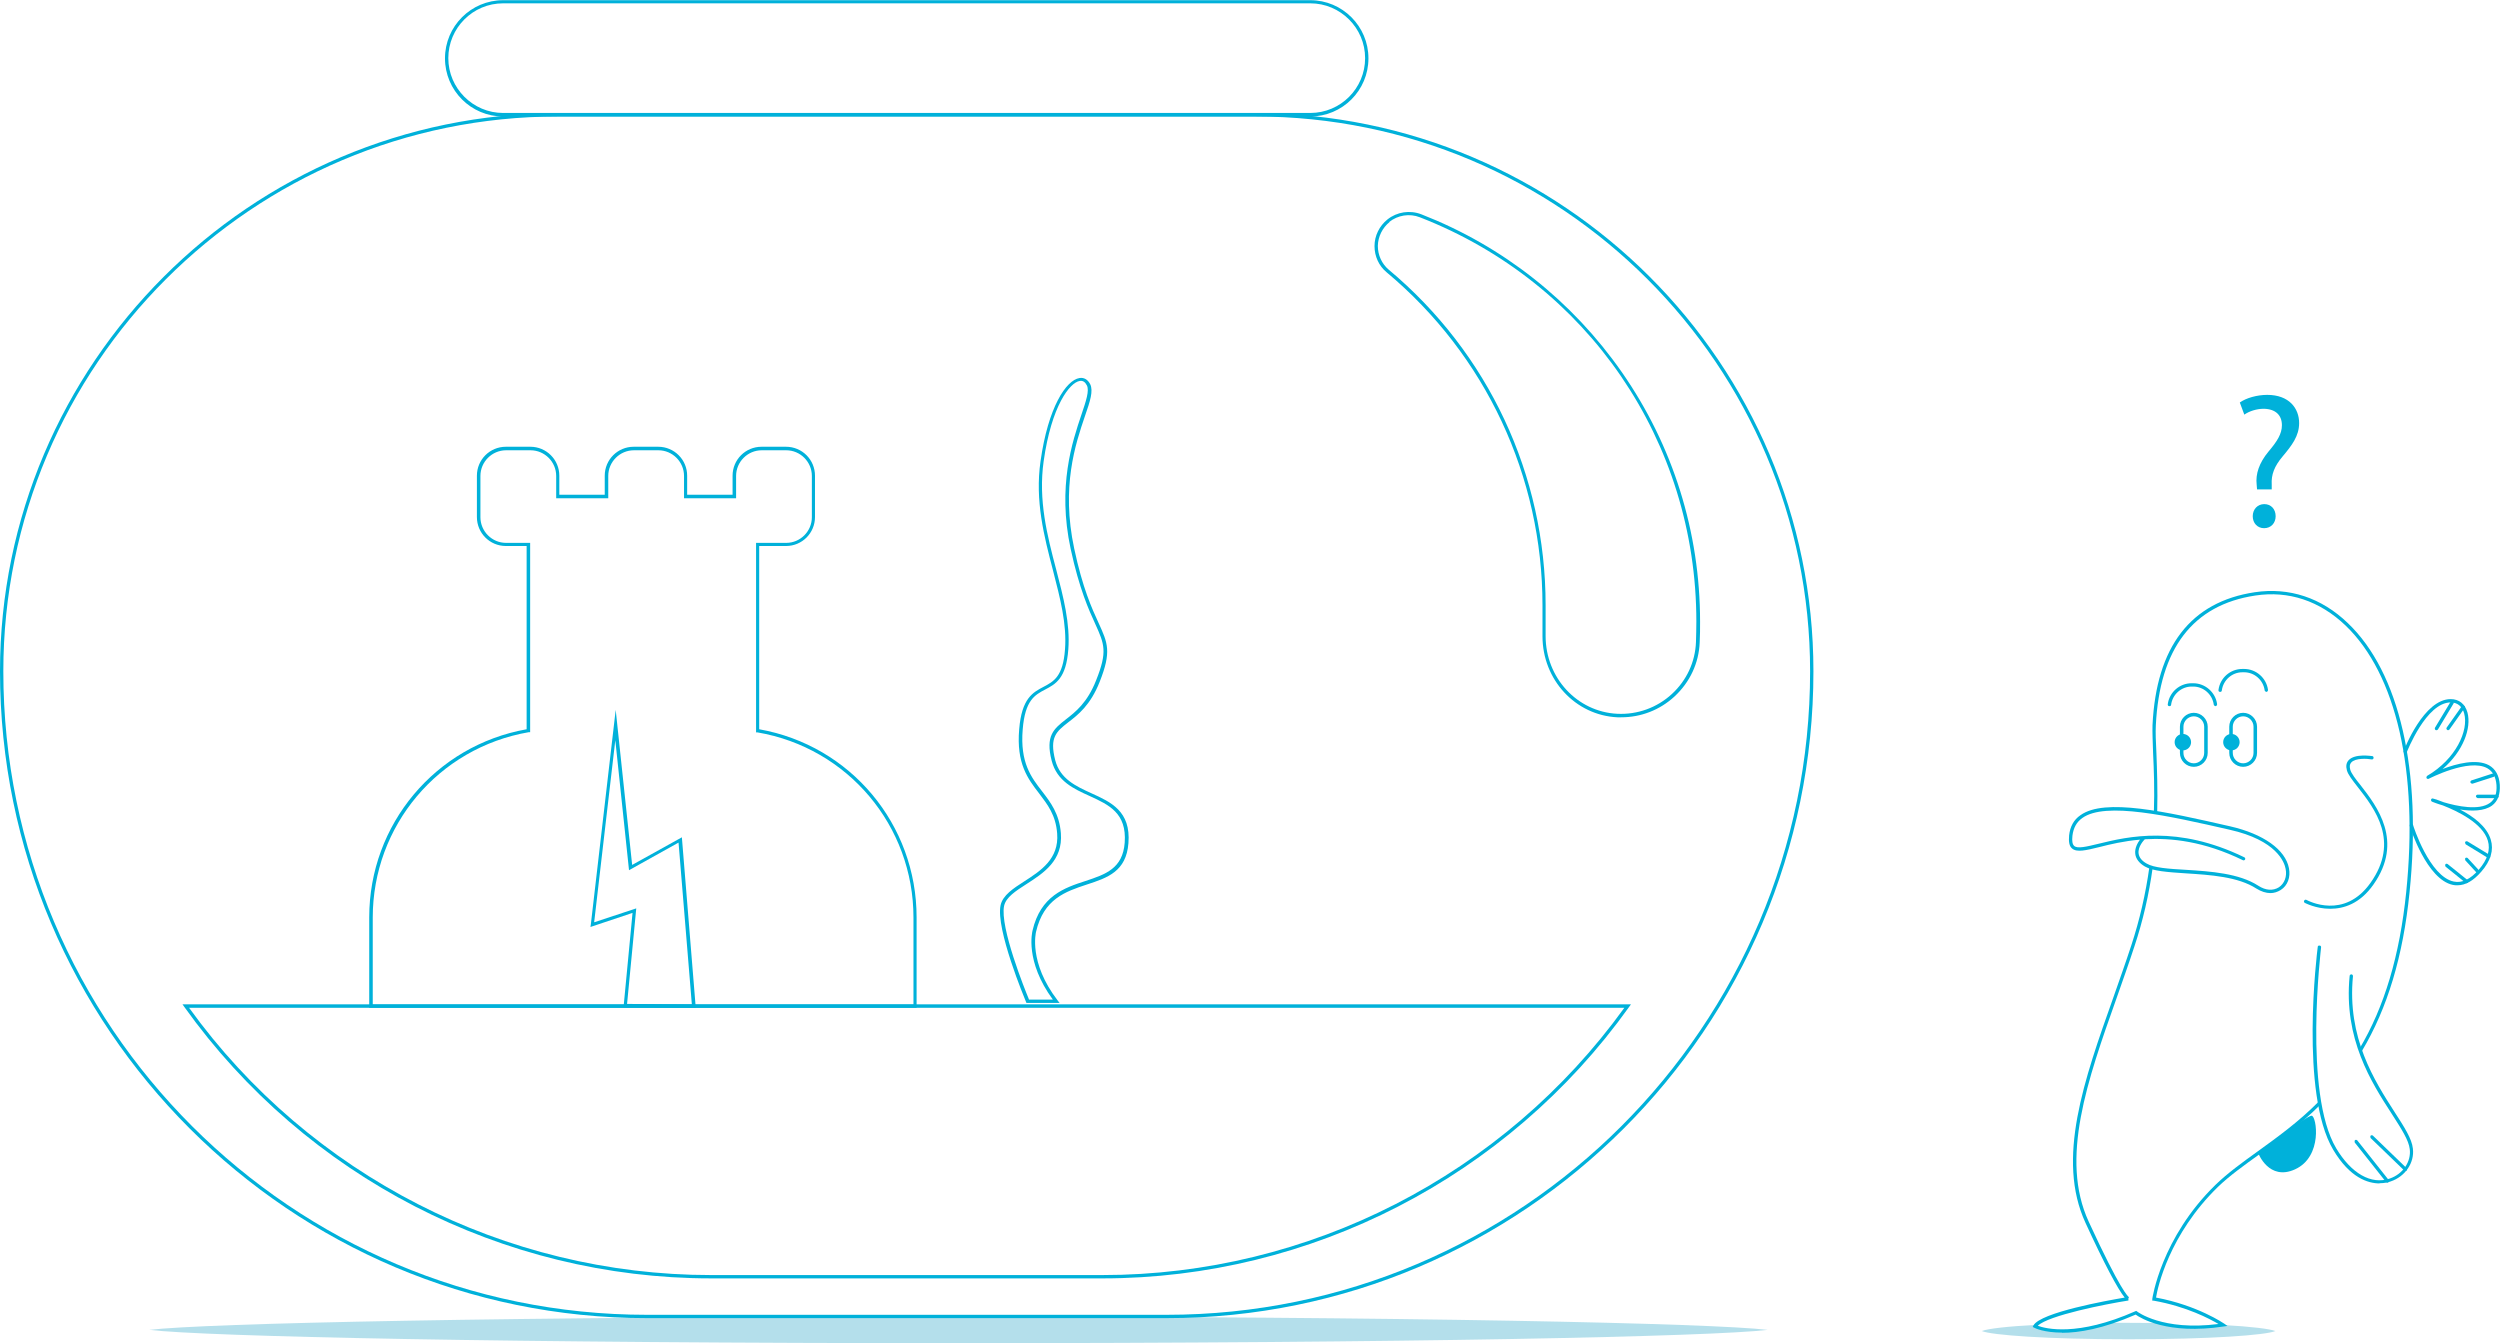 <?xml version="1.0" encoding="UTF-8"?><svg xmlns="http://www.w3.org/2000/svg" viewBox="0 0 127.7 68.6"><defs><style>.d{fill:#00b1da;}.e{fill:#b4dfeb;}</style></defs><g id="a"/><g id="b"><g id="c"><g><path class="e" d="M113.54,67.68c-1.08,.31-2.2,.14-3.05-.1-.55,0-1.14-.01-1.75-.01-.4,0-.79,0-1.17,0-2.96,.88-3.62,.18-3.62,.18l.15-.08c-1.57,.08-2.58,.2-2.87,.32,.51,.21,3.34,.42,7.5,.42s6.99-.21,7.5-.42c-.28-.11-1.23-.23-2.7-.31Z"/><path class="e" d="M7.63,67.93c2.82,.34,18.38,.68,41.33,.68s38.51-.34,41.33-.68c-2.82-.34-18.38-.68-41.33-.68s-38.51,.34-41.33,.68Z"/><path class="d" d="M59.59,67.33h-26.55C14.82,67.33,0,52.51,0,34.29,0,18.57,12.79,5.78,28.51,5.78h35.61c15.72,0,28.51,12.79,28.51,28.51,0,18.22-14.82,33.04-33.04,33.04ZM28.51,5.95C12.88,5.95,.17,18.66,.17,34.29c0,18.13,14.75,32.87,32.87,32.87h26.55c18.13,0,32.87-14.75,32.87-32.87,0-15.63-12.71-28.34-28.34-28.34H28.51Z"/><path class="d" d="M66.94,5.95H25.7c-1.64,0-2.97-1.33-2.97-2.97s1.33-2.97,2.97-2.97h41.23c1.64,0,2.97,1.33,2.97,2.97s-1.33,2.97-2.97,2.97ZM25.7,.17c-1.55,0-2.8,1.26-2.8,2.8s1.26,2.8,2.8,2.8h41.23c1.55,0,2.8-1.26,2.8-2.8s-1.26-2.8-2.8-2.8H25.7Z"/><path class="d" d="M46.83,51.48H18.86v-4.62c0-4.75,3.38-8.78,8.04-9.61v-9.36h-1.06c-.82,0-1.48-.66-1.48-1.48v-2.11c0-.82,.66-1.48,1.48-1.48h1.25c.82,0,1.48,.66,1.48,1.48v.97h2.32v-.97c0-.82,.66-1.48,1.48-1.48h1.25c.82,0,1.48,.66,1.48,1.48v.97h2.32v-.97c0-.82,.66-1.48,1.48-1.48h1.25c.82,0,1.48,.66,1.48,1.48v2.11c0,.82-.66,1.48-1.48,1.48h-1.37v9.36c4.67,.83,8.04,4.86,8.04,9.61v4.62Zm-27.8-.17h27.63v-4.44c0-4.69-3.35-8.67-7.97-9.46h-.07v-9.68h1.54c.72,0,1.31-.59,1.31-1.31v-2.11c0-.72-.59-1.31-1.31-1.31h-1.25c-.72,0-1.31,.59-1.31,1.31v1.14h-2.66v-1.14c0-.72-.59-1.31-1.31-1.31h-1.25c-.72,0-1.31,.59-1.31,1.31v1.14h-2.66v-1.14c0-.72-.59-1.31-1.31-1.31h-1.25c-.72,0-1.31,.59-1.31,1.31v2.11c0,.72,.59,1.31,1.31,1.31h1.23v9.67h-.07c-4.62,.8-7.97,4.78-7.97,9.47v4.44Z"/><path class="d" d="M54.13,51.23h-1.7l-.02-.05c-.06-.15-1.56-3.73-1.3-4.94,.11-.51,.65-.86,1.21-1.22,.84-.54,1.78-1.15,1.68-2.44-.07-.95-.49-1.48-.92-2.05-.58-.75-1.17-1.53-1.02-3.28,.13-1.59,.7-1.88,1.25-2.17,.51-.27,.99-.52,1.09-1.91,.1-1.29-.25-2.62-.61-4.02-.46-1.76-.93-3.57-.64-5.59,.39-2.77,1.31-4.14,1.99-4.25,.23-.04,.43,.08,.55,.32,.16,.34,0,.85-.27,1.62-.49,1.44-1.22,3.62-.55,6.77,.43,2.02,.9,3.05,1.25,3.81,.47,1.03,.66,1.46,.05,3-.47,1.19-1.1,1.68-1.61,2.07-.6,.47-.96,.75-.66,1.93,.25,.96,1.06,1.33,1.85,1.69,.99,.45,2.02,.91,1.89,2.55-.11,1.45-1.08,1.77-2.12,2.11-1.09,.36-2.21,.73-2.6,2.42,0,.02-.4,1.55,1.11,3.51l.11,.14Zm-1.59-.17h1.24c-1.44-1.97-1.05-3.46-1.04-3.52,.41-1.78,1.63-2.19,2.71-2.54,1.02-.34,1.9-.63,2-1.96,.11-1.51-.81-1.93-1.79-2.38-.82-.37-1.67-.76-1.94-1.8-.33-1.28,.11-1.63,.72-2.11,.49-.38,1.1-.85,1.55-2,.59-1.47,.42-1.85-.04-2.87-.33-.72-.82-1.8-1.26-3.84-.69-3.2,.09-5.49,.55-6.86,.24-.71,.41-1.22,.28-1.49-.09-.18-.21-.26-.37-.23-.5,.08-1.44,1.26-1.84,4.1-.28,1.99,.18,3.79,.64,5.53,.37,1.42,.72,2.76,.62,4.08-.11,1.49-.65,1.77-1.18,2.05-.53,.28-1.03,.54-1.15,2.04-.14,1.69,.43,2.44,.99,3.16,.43,.56,.88,1.14,.96,2.14,.11,1.4-.89,2.04-1.76,2.6-.56,.36-1.04,.67-1.14,1.11-.23,1.08,1.08,4.33,1.27,4.78Z"/><path class="d" d="M56.31,65.3h-19.99c-10.65,0-20.7-5.18-26.9-13.86l-.1-.14H83.31l-.1,.14c-6.2,8.68-16.26,13.86-26.9,13.86ZM9.66,51.48c6.17,8.55,16.13,13.65,26.66,13.65h19.99c10.53,0,20.49-5.1,26.66-13.65H9.66Z"/><path class="d" d="M82.81,36.64c-.06,0-.13,0-.19,0-2.15-.1-3.83-1.92-3.83-4.14v-1.58c0-6.58-2.9-12.78-7.96-17.01-.4-.33-.62-.82-.62-1.34,0-.53,.25-1.03,.66-1.36h0c.49-.39,1.15-.49,1.74-.26,4.15,1.62,7.69,4.41,10.24,8.07,2.61,3.75,3.99,8.16,3.99,12.74,0,.35,0,.7-.02,1.05-.04,1.06-.5,2.04-1.29,2.77-.75,.69-1.71,1.06-2.72,1.06Zm-11.83-25.3h0c-.37,.3-.59,.75-.6,1.22,0,.47,.2,.91,.55,1.21,5.1,4.26,8.02,10.5,8.02,17.14v1.58c0,2.13,1.61,3.87,3.66,3.97,1.03,.05,2.03-.31,2.79-1.01,.75-.69,1.19-1.63,1.23-2.65,.01-.35,.02-.7,.02-1.05,0-9.2-5.54-17.31-14.12-20.65-.53-.21-1.13-.11-1.57,.24Z"/><g><path class="d" d="M121.56,60.45c-.61,0-1.53-.29-2.38-1.72-1.71-2.88-.83-10.06-.79-10.36,0-.05,.04-.08,.1-.07,.05,0,.08,.05,.07,.1,0,.07-.91,7.42,.77,10.25,.77,1.29,1.79,1.88,2.74,1.55,.67-.23,1.1-.86,1.02-1.5-.05-.46-.43-1.04-.91-1.79-1.05-1.62-2.48-3.85-2.16-7.06,0-.05,.05-.08,.09-.08,.05,0,.08,.05,.08,.09-.31,3.15,1.1,5.35,2.13,6.95,.49,.76,.88,1.36,.93,1.86,.09,.72-.39,1.43-1.14,1.68-.11,.04-.31,.09-.57,.09Z"/><path class="d" d="M125.52,45.22c-.08,0-.15,0-.23-.02-1.33-.28-2.17-2.9-2.2-3.01-.01-.05,.01-.09,.06-.11,.05-.01,.09,.01,.11,.06,0,.03,.84,2.64,2.08,2.89,.42,.09,.85-.12,1.28-.61,.44-.51,.6-1.01,.46-1.48-.27-.9-1.56-1.51-2.3-1.8-.31-.09-.52-.18-.55-.19-.04-.02-.06-.06-.05-.11,.01-.04,.06-.07,.1-.05,.03,0,.25,.07,.55,.19,.67,.2,1.8,.44,2.36,.03,.25-.18,.36-.49,.33-.91-.03-.41-.19-.7-.47-.86-.94-.52-2.97,.53-2.99,.54-.04,.02-.09,0-.11-.03-.02-.04,0-.09,.03-.12,1.47-.86,2.13-2.32,1.89-3.19-.1-.36-.34-.56-.69-.56-1.25,0-2.23,2.52-2.24,2.54-.02,.04-.07,.07-.11,.05-.04-.02-.07-.07-.05-.11,.04-.11,1.03-2.65,2.4-2.65,.43,0,.74,.25,.86,.69,.21,.79-.22,1.98-1.27,2.88,.71-.27,1.73-.54,2.37-.19,.33,.19,.52,.52,.55,1,.03,.48-.1,.84-.4,1.06-.4,.29-1.04,.29-1.63,.2,.67,.35,1.37,.86,1.57,1.54,.16,.53,0,1.08-.49,1.64-.4,.46-.8,.69-1.21,.69Z"/><path class="d" d="M121.95,60.41s-.05-.01-.07-.03l-1.6-2.02s-.02-.09,.01-.12c.04-.03,.09-.02,.12,.01l1.6,2.02s.02,.09-.01,.12c-.02,.01-.03,.02-.05,.02Z"/><path class="d" d="M122.87,59.81s-.04,0-.06-.02l-1.72-1.66s-.03-.09,0-.12c.03-.03,.09-.03,.12,0l1.72,1.66s.03,.09,0,.12c-.02,.02-.04,.03-.06,.03Z"/><path class="d" d="M119.02,46.42c-.73,0-1.28-.3-1.29-.3-.04-.02-.06-.08-.03-.12,.02-.04,.08-.06,.12-.03,.08,.04,1.92,1.03,3.27-.88,1.5-2.12,.21-3.78-.65-4.88-.28-.36-.5-.64-.56-.86-.06-.22-.03-.39,.09-.52,.32-.35,1.16-.21,1.2-.21,.05,0,.08,.05,.07,.1,0,.05-.05,.08-.1,.07-.22-.04-.83-.08-1.04,.16-.08,.09-.09,.2-.05,.36,.05,.19,.27,.48,.53,.8,.83,1.07,2.22,2.86,.65,5.08-.69,.98-1.52,1.23-2.2,1.23Z"/><path class="d" d="M115.98,45.62c-.23,0-.48-.08-.72-.23-.94-.61-2.36-.7-3.62-.78-.9-.06-1.67-.11-2.08-.35-.29-.17-.46-.39-.49-.64-.04-.3,.13-.58,.24-.73-.83,.07-1.53,.24-2.08,.38-.69,.17-1.15,.28-1.39,.07-.14-.12-.18-.33-.15-.67,.05-.45,.24-.8,.58-1.03,1.24-.89,4.36-.18,7.65,.57,1.7,.39,2.82,1.19,3,2.14,.09,.46-.07,.89-.42,1.11-.16,.1-.34,.16-.53,.16Zm-6.43-2.74s0,.01-.02,.02c0,0-.34,.34-.29,.7,.03,.2,.16,.37,.41,.51,.37,.22,1.13,.27,2,.32,1.28,.08,2.72,.18,3.7,.81,.38,.25,.76,.27,1.06,.08,.28-.19,.42-.55,.34-.94-.06-.33-.45-1.46-2.87-2-3.11-.71-6.33-1.44-7.51-.6-.3,.21-.46,.51-.51,.91-.03,.27,0,.44,.09,.52,.17,.15,.62,.04,1.24-.11,1.51-.37,4.03-.97,7.45,.69,.04,.02,.06,.07,.04,.11s-.07,.06-.11,.04c-1.99-.97-3.67-1.15-5.02-1.07Z"/><path class="d" d="M114.58,39.17c-.39,0-.71-.32-.71-.71v-1.34c0-.39,.32-.71,.71-.71s.71,.32,.71,.71v1.34c0,.39-.32,.71-.71,.71Zm0-2.58c-.29,0-.53,.24-.53,.53v1.34c0,.29,.24,.53,.53,.53s.53-.24,.53-.53v-1.34c0-.29-.24-.53-.53-.53Z"/><path class="d" d="M112.06,39.17c-.39,0-.71-.32-.71-.71v-1.34c0-.39,.32-.71,.71-.71s.71,.32,.71,.71v1.34c0,.39-.32,.71-.71,.71Zm0-2.58c-.29,0-.53,.24-.53,.53v1.34c0,.29,.24,.53,.53,.53s.53-.24,.53-.53v-1.34c0-.29-.24-.53-.53-.53Z"/><path class="d" d="M115.76,35.34s-.08-.03-.08-.07c-.07-.53-.52-.93-1.05-.93h-.09c-.53,0-.98,.4-1.05,.93,0,.05-.05,.08-.1,.07-.05,0-.08-.05-.07-.1,.08-.61,.6-1.07,1.22-1.07h.09c.61,0,1.14,.46,1.22,1.07,0,.05-.03,.09-.07,.1h-.01Z"/><path class="d" d="M113.16,36.07s-.08-.03-.08-.07c-.07-.53-.52-.93-1.05-.93h-.08c-.53,0-.98,.4-1.05,.93,0,.05-.05,.08-.1,.07-.05,0-.08-.05-.07-.1,.08-.61,.6-1.07,1.22-1.07h.08c.61,0,1.14,.46,1.22,1.07,0,.05-.03,.09-.07,.1h-.01Z"/><path class="d" d="M115.35,58.9s.54,1.44,1.88,.83c1.43-.65,1.1-2.72,.85-2.74s-2.72,1.91-2.72,1.91Z"/><path class="d" d="M105.33,68.07c-.93,0-1.39-.23-1.42-.25l-.08-.04,.04-.08c.37-.66,3.77-1.27,4.66-1.42-.35-.42-1.06-1.76-2-3.81-1.51-3.27-.08-7.3,1.43-11.55,.3-.86,.62-1.75,.91-2.64,.42-1.28,.73-2.62,.92-3.99l.17,.02c-.19,1.38-.5,2.73-.93,4.02-.29,.89-.61,1.78-.91,2.64-1.5,4.22-2.91,8.22-1.43,11.43,1.63,3.54,2.02,3.84,2.06,3.86l-.03,.05v.12c-1.14,.18-4.09,.76-4.63,1.29,.4,.15,2.02,.57,4.98-.74l.05-.02,.04,.03s1.29,1.01,4.16,.64c-.44-.26-1.62-.89-3.3-1.19h-.08v-.1s.44-3.11,3.24-5.83c.6-.58,1.34-1.12,2.12-1.68,.98-.71,2.09-1.5,3.13-2.55l.12,.12c-1.05,1.06-2.17,1.86-3.15,2.57-.78,.56-1.52,1.09-2.11,1.66-2.5,2.44-3.08,5.15-3.16,5.65,2.13,.4,3.46,1.32,3.48,1.33l.17,.12-.21,.03c-2.85,.43-4.23-.43-4.48-.61-1.67,.73-2.91,.93-3.76,.93Z"/><path class="d" d="M120.66,53.68l-.15-.09c1.29-2.16,2.07-4.79,2.4-8.03,.63-6.16-.5-11.12-3.1-13.61-1.32-1.26-2.91-1.79-4.61-1.53-3.19,.48-4.89,2.71-5.08,6.64-.02,.35,0,.82,.03,1.41,.03,.83,.07,1.85,.04,3.04h-.17c.04-1.19,0-2.21-.04-3.04-.02-.6-.04-1.07-.03-1.42,.19-4.02,1.95-6.31,5.23-6.8,1.75-.26,3.4,.28,4.75,1.58,2.64,2.52,3.79,7.53,3.15,13.75-.33,3.27-1.13,5.92-2.43,8.1Z"/><path class="d" d="M127.12,43.83s-.03,0-.04-.01l-1.13-.69s-.05-.08-.03-.12c.02-.04,.08-.05,.12-.03l1.13,.69s.05,.08,.03,.12c-.02,.03-.04,.04-.07,.04Z"/><path class="d" d="M126.56,44.6s-.05,0-.06-.03l-.57-.62s-.03-.09,0-.12c.03-.03,.09-.03,.12,0l.57,.62s.03,.09,0,.12c-.02,.01-.04,.02-.06,.02Z"/><path class="d" d="M125.99,45.11s-.04,0-.05-.02l-1.02-.82s-.04-.08-.01-.12c.03-.04,.08-.04,.12-.01l1.02,.82s.04,.08,.01,.12c-.02,.02-.04,.03-.07,.03Z"/><path class="d" d="M126.27,40.03s-.07-.02-.08-.06c-.01-.05,.01-.09,.06-.11l1.08-.35s.09,.01,.11,.06c.01,.05-.01,.09-.06,.11l-1.08,.35s-.02,0-.03,0Z"/><path class="d" d="M127.54,40.77h-.98s-.09-.04-.09-.09,.04-.09,.09-.09h.98s.09,.04,.09,.09-.04,.09-.09,.09Z"/><path class="d" d="M124.45,37.3s-.03,0-.04-.01c-.04-.02-.05-.08-.03-.12l.8-1.33s.08-.05,.12-.03c.04,.02,.05,.08,.03,.12l-.8,1.33s-.04,.04-.07,.04Z"/><path class="d" d="M125.05,37.3s-.03,0-.05-.02c-.04-.03-.05-.08-.02-.12l.77-1.09s.08-.05,.12-.02c.04,.03,.05,.08,.02,.12l-.77,1.09s-.04,.04-.07,.04Z"/></g><circle class="d" cx="111.5" cy="37.91" r=".42"/><circle class="d" cx="113.98" cy="37.91" r=".42"/><path class="d" d="M115.29,25l-.02-.25c-.06-.53,.12-1.1,.61-1.69,.44-.52,.68-.9,.68-1.34,0-.5-.31-.83-.93-.84-.35,0-.74,.12-.99,.3l-.23-.62c.32-.23,.88-.39,1.4-.39,1.12,0,1.63,.69,1.63,1.44,0,.66-.37,1.14-.84,1.7-.43,.51-.59,.94-.56,1.44v.25h-.75Zm-.22,1.37c0-.36,.25-.62,.59-.62s.58,.25,.58,.62c0,.34-.23,.61-.59,.61-.34,0-.58-.26-.58-.61Z"/><path class="d" d="M35.53,51.48l-3.68-.03,.46-4.82-2.15,.72,.02-.13,1.27-10.96,.84,7.92,2.54-1.41,.71,8.72Zm-3.5-.2l3.31,.03-.68-8.27-2.53,1.41-.7-6.64-1.08,9.3,2.15-.71-.47,4.89Z"/></g></g></g></svg>